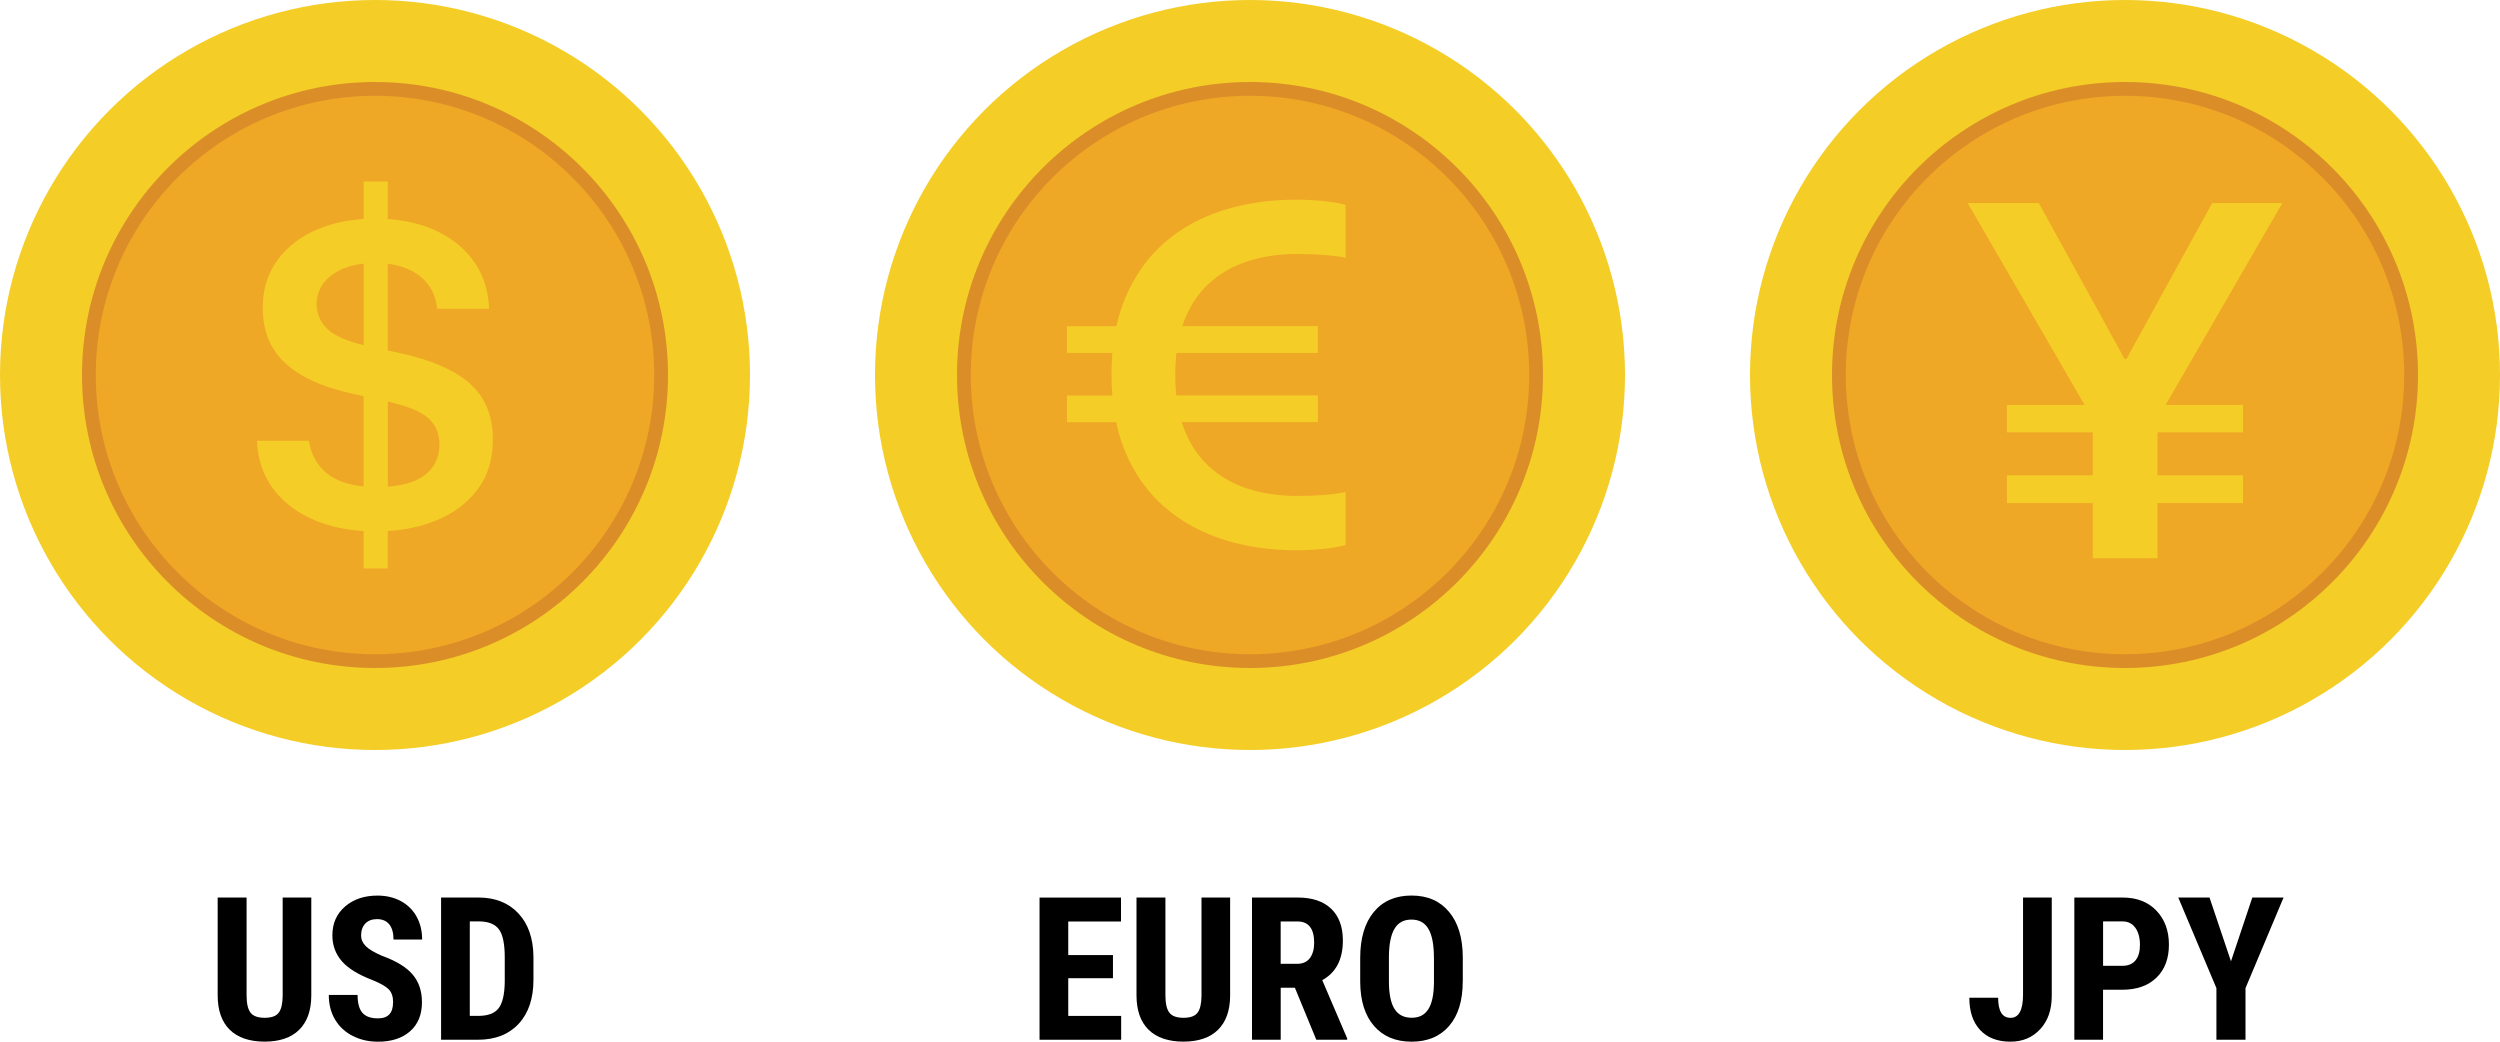 <?xml version="1.0" encoding="UTF-8"?> <svg xmlns="http://www.w3.org/2000/svg" id="_レイヤー_2" data-name="レイヤー 2" viewBox="0 0 600 250"><defs><style> .cls-1 { fill: #efa726; } .cls-2 { fill: #db8e28; } .cls-3 { fill: #f4cd27; } </style></defs><g id="_レイヤー_1-2" data-name="レイヤー 1"><g><g><g><circle class="cls-3" cx="90" cy="90" r="90"></circle><circle class="cls-2" cx="90" cy="90" r="70.32"></circle><circle class="cls-1" cx="90" cy="90" r="67.01"></circle><path class="cls-3" d="M112.77,92.04c-3.7-3.23-9.17-5.63-16.42-7.21l-3.27-.72v-20.8c1.56.19,2.99.54,4.29,1.05,2.11.82,3.8,2.01,5.09,3.56,1.29,1.55,2.09,3.46,2.41,5.71l.05.48h12.48l-.05-.86c-.32-4.29-1.67-7.98-4.05-11.09-2.38-3.11-5.55-5.5-9.54-7.18-3.18-1.34-6.75-2.14-10.69-2.41v-9h-5.79v8.98c-4.12.26-7.85,1.1-11.2,2.54-4.07,1.75-7.26,4.22-9.56,7.42-2.3,3.2-3.46,6.96-3.46,11.28v.11c0,5.5,1.79,9.91,5.38,13.23,3.59,3.32,8.87,5.75,15.83,7.29l3,.67v21.64c-2.09-.2-3.91-.61-5.44-1.22-2.27-.91-4.01-2.17-5.22-3.78-1.21-1.61-2-3.39-2.36-5.36l-.11-.59h-12.48l.05.75c.32,4.39,1.74,8.16,4.26,11.31,2.52,3.14,5.86,5.55,10.02,7.21,3.39,1.35,7.15,2.15,11.28,2.4v8.98h5.79v-8.98c4.17-.26,7.99-1.07,11.44-2.46,4.23-1.7,7.59-4.18,10.07-7.45,2.48-3.27,3.72-7.26,3.72-11.97v-.11c0-5.71-1.85-10.19-5.55-13.42ZM78.59,78.94c-1.73-1.64-2.6-3.64-2.6-6v-.05c0-1.71.53-3.31,1.58-4.8,1.05-1.48,2.63-2.68,4.71-3.59,1.44-.63,3.11-1.03,5.01-1.23v19.57c-4.11-.99-7.01-2.29-8.71-3.9ZM105.46,106.74c0,1.93-.51,3.66-1.53,5.2-1.02,1.54-2.63,2.74-4.82,3.62-1.64.65-3.65,1.06-6.03,1.23v-20.41c4.8,1.1,8.06,2.45,9.78,4.05,1.73,1.61,2.6,3.68,2.6,6.22v.11Z"></path></g><g><circle class="cls-3" cx="300" cy="90" r="90"></circle><circle class="cls-2" cx="300" cy="90" r="70.32"></circle><circle class="cls-1" cx="300" cy="90" r="67.01"></circle><path class="cls-3" d="M290.17,68.03c2.6-2.4,5.7-4.18,9.31-5.34,3.6-1.16,7.6-1.74,12.01-1.74,1.92,0,3.97.08,6.15.24,2.18.16,3.95.38,5.31.66v-12.67c-1.36-.4-3.14-.71-5.34-.93-2.2-.22-4.36-.33-6.48-.33-6.4,0-12.3.86-17.68,2.58-5.38,1.72-10.07,4.32-14.05,7.8-3.98,3.48-7.08,7.86-9.31,13.12-.9,2.14-1.62,4.44-2.16,6.87h-11.86v6.42h10.9c-.14,1.66-.21,3.39-.21,5.16v.12c0,1.69.07,3.33.19,4.92h-10.88v6.42h11.8c.54,2.55,1.28,4.95,2.22,7.17,2.22,5.26,5.32,9.64,9.31,13.12,3.98,3.48,8.67,6.09,14.05,7.83,5.38,1.74,11.28,2.61,17.68,2.61,2.12,0,4.28-.11,6.48-.33,2.2-.22,3.98-.53,5.34-.93v-12.73c-1.36.32-3.13.56-5.31.72-2.18.16-4.23.24-6.15.24-4.4,0-8.41-.58-12.01-1.74-3.6-1.16-6.7-2.94-9.31-5.34-2.6-2.4-4.6-5.41-6-9.04-.2-.52-.38-1.05-.56-1.59h32.68v-6.42h-33.98c-.16-1.53-.25-3.13-.25-4.8v-.12c0-1.85.1-3.61.3-5.28h33.92v-6.42h-32.53c.13-.4.27-.79.41-1.17,1.4-3.66,3.4-6.69,6-9.1Z"></path></g><g><circle class="cls-3" cx="510" cy="90" r="90"></circle><circle class="cls-2" cx="510" cy="90" r="70.32"></circle><circle class="cls-1" cx="510" cy="90" r="67.01"></circle><polygon class="cls-3" points="547.76 48.73 530.93 48.73 510.34 86.15 509.91 86.15 489.32 48.73 472.24 48.73 500.3 97.19 481.67 97.19 481.67 103.78 502.26 103.78 502.26 114.08 481.67 114.08 481.67 120.73 502.26 120.73 502.26 133.99 517.8 133.99 517.8 120.73 538.33 120.73 538.33 114.08 517.8 114.08 517.8 103.78 538.33 103.78 538.33 97.19 519.76 97.19 547.76 48.73"></polygon></g></g><g><path d="M74.71,215.41v23.62c-.03,3.55-1.01,6.26-2.93,8.14s-4.68,2.82-8.27,2.82-6.45-.95-8.38-2.86-2.89-4.66-2.89-8.27v-23.46h6.94v23.48c0,1.94.31,3.32.94,4.15s1.76,1.24,3.4,1.24,2.77-.41,3.38-1.23.92-2.17.94-4.04v-23.6h6.89Z"></path><path d="M94.35,240.58c0-1.39-.36-2.44-1.07-3.15s-2-1.45-3.88-2.21c-3.42-1.3-5.88-2.82-7.38-4.56s-2.25-3.8-2.25-6.18c0-2.88,1.02-5.18,3.06-6.93s4.63-2.61,7.77-2.61c2.09,0,3.96.44,5.6,1.32s2.9,2.13,3.79,3.74,1.32,3.44,1.32,5.48h-6.87c0-1.59-.34-2.81-1.02-3.64s-1.66-1.25-2.94-1.25c-1.2,0-2.14.36-2.81,1.07s-1.01,1.67-1.01,2.87c0,.94.38,1.79,1.12,2.54s2.08,1.54,3.98,2.36c3.33,1.2,5.75,2.68,7.25,4.43s2.26,3.98,2.26,6.68c0,2.97-.95,5.29-2.84,6.96s-4.46,2.51-7.71,2.51c-2.2,0-4.21-.45-6.02-1.36s-3.23-2.2-4.25-3.89-1.54-3.68-1.54-5.98h6.91c0,1.97.38,3.4,1.15,4.29s2.02,1.34,3.75,1.34c2.41,0,3.61-1.27,3.61-3.82Z"></path><path d="M105.86,249.53v-34.12h9.02c3.98,0,7.16,1.27,9.53,3.8s3.57,6,3.62,10.41v5.53c0,4.48-1.18,8-3.55,10.56s-5.63,3.83-9.79,3.83h-8.84ZM112.75,221.15v22.66h2.06c2.3,0,3.91-.61,4.85-1.82s1.43-3.3,1.48-6.27v-5.93c0-3.19-.45-5.41-1.34-6.67s-2.41-1.92-4.55-1.98h-2.51Z"></path></g><g><path d="M267.11,234.77h-10.73v9.05h12.7v5.72h-19.59v-34.12h19.55v5.74h-12.66v8.06h10.73v5.55Z"></path><path d="M295.23,215.41v23.62c-.03,3.55-1.01,6.26-2.93,8.14s-4.68,2.82-8.27,2.82-6.45-.95-8.38-2.86-2.89-4.66-2.89-8.27v-23.46h6.94v23.48c0,1.94.31,3.32.94,4.15s1.76,1.24,3.4,1.24,2.77-.41,3.38-1.23.92-2.17.94-4.04v-23.6h6.89Z"></path><path d="M310.79,237.06h-3.42v12.47h-6.89v-34.12h10.99c3.45,0,6.12.89,8,2.68s2.82,4.33,2.82,7.63c0,4.53-1.65,7.7-4.95,9.52l5.98,13.97v.33h-7.41l-5.13-12.47ZM307.37,231.32h3.91c1.38,0,2.41-.46,3.09-1.37s1.03-2.14,1.03-3.67c0-3.42-1.34-5.13-4.01-5.13h-4.03v10.17Z"></path><path d="M351.06,235.54c0,4.58-1.08,8.13-3.25,10.66s-5.17,3.8-9.01,3.8-6.84-1.25-9.02-3.76-3.3-6.02-3.33-10.54v-5.84c0-4.69,1.09-8.35,3.26-10.98s5.19-3.95,9.05-3.95,6.79,1.29,8.98,3.88,3.3,6.21,3.33,10.89v5.84ZM344.14,229.82c0-3.08-.44-5.37-1.31-6.87s-2.23-2.25-4.08-2.25-3.18.72-4.05,2.17-1.33,3.64-1.36,6.6v6.07c0,2.98.45,5.18,1.34,6.6s2.27,2.12,4.12,2.12,3.13-.69,4.01-2.07,1.32-3.53,1.34-6.43v-5.93Z"></path></g><g><path d="M485.53,215.41h6.89v23.62c0,3.31-.92,5.97-2.77,7.97s-4.22,3-7.12,3c-3.12,0-5.55-.93-7.29-2.79s-2.6-4.45-2.6-7.76h6.91c0,3.22.99,4.83,2.98,4.83s3-1.86,3-5.58v-23.3Z"></path><path d="M504.73,237.53v12h-6.89v-34.12h11.62c3.38,0,6.07,1.05,8.07,3.14s3.01,4.81,3.01,8.16-.99,5.98-2.98,7.92-4.73,2.91-8.25,2.91h-4.59ZM504.73,231.79h4.73c1.31,0,2.33-.43,3.05-1.29s1.08-2.11,1.08-3.75-.37-3.06-1.1-4.07-1.72-1.52-2.95-1.54h-4.8v10.64Z"></path><path d="M535.43,230.73l5.13-15.33h7.5l-9.14,21.75v12.38h-6.98v-12.38l-9.16-21.75h7.5l5.16,15.33Z"></path></g></g></g></svg> 